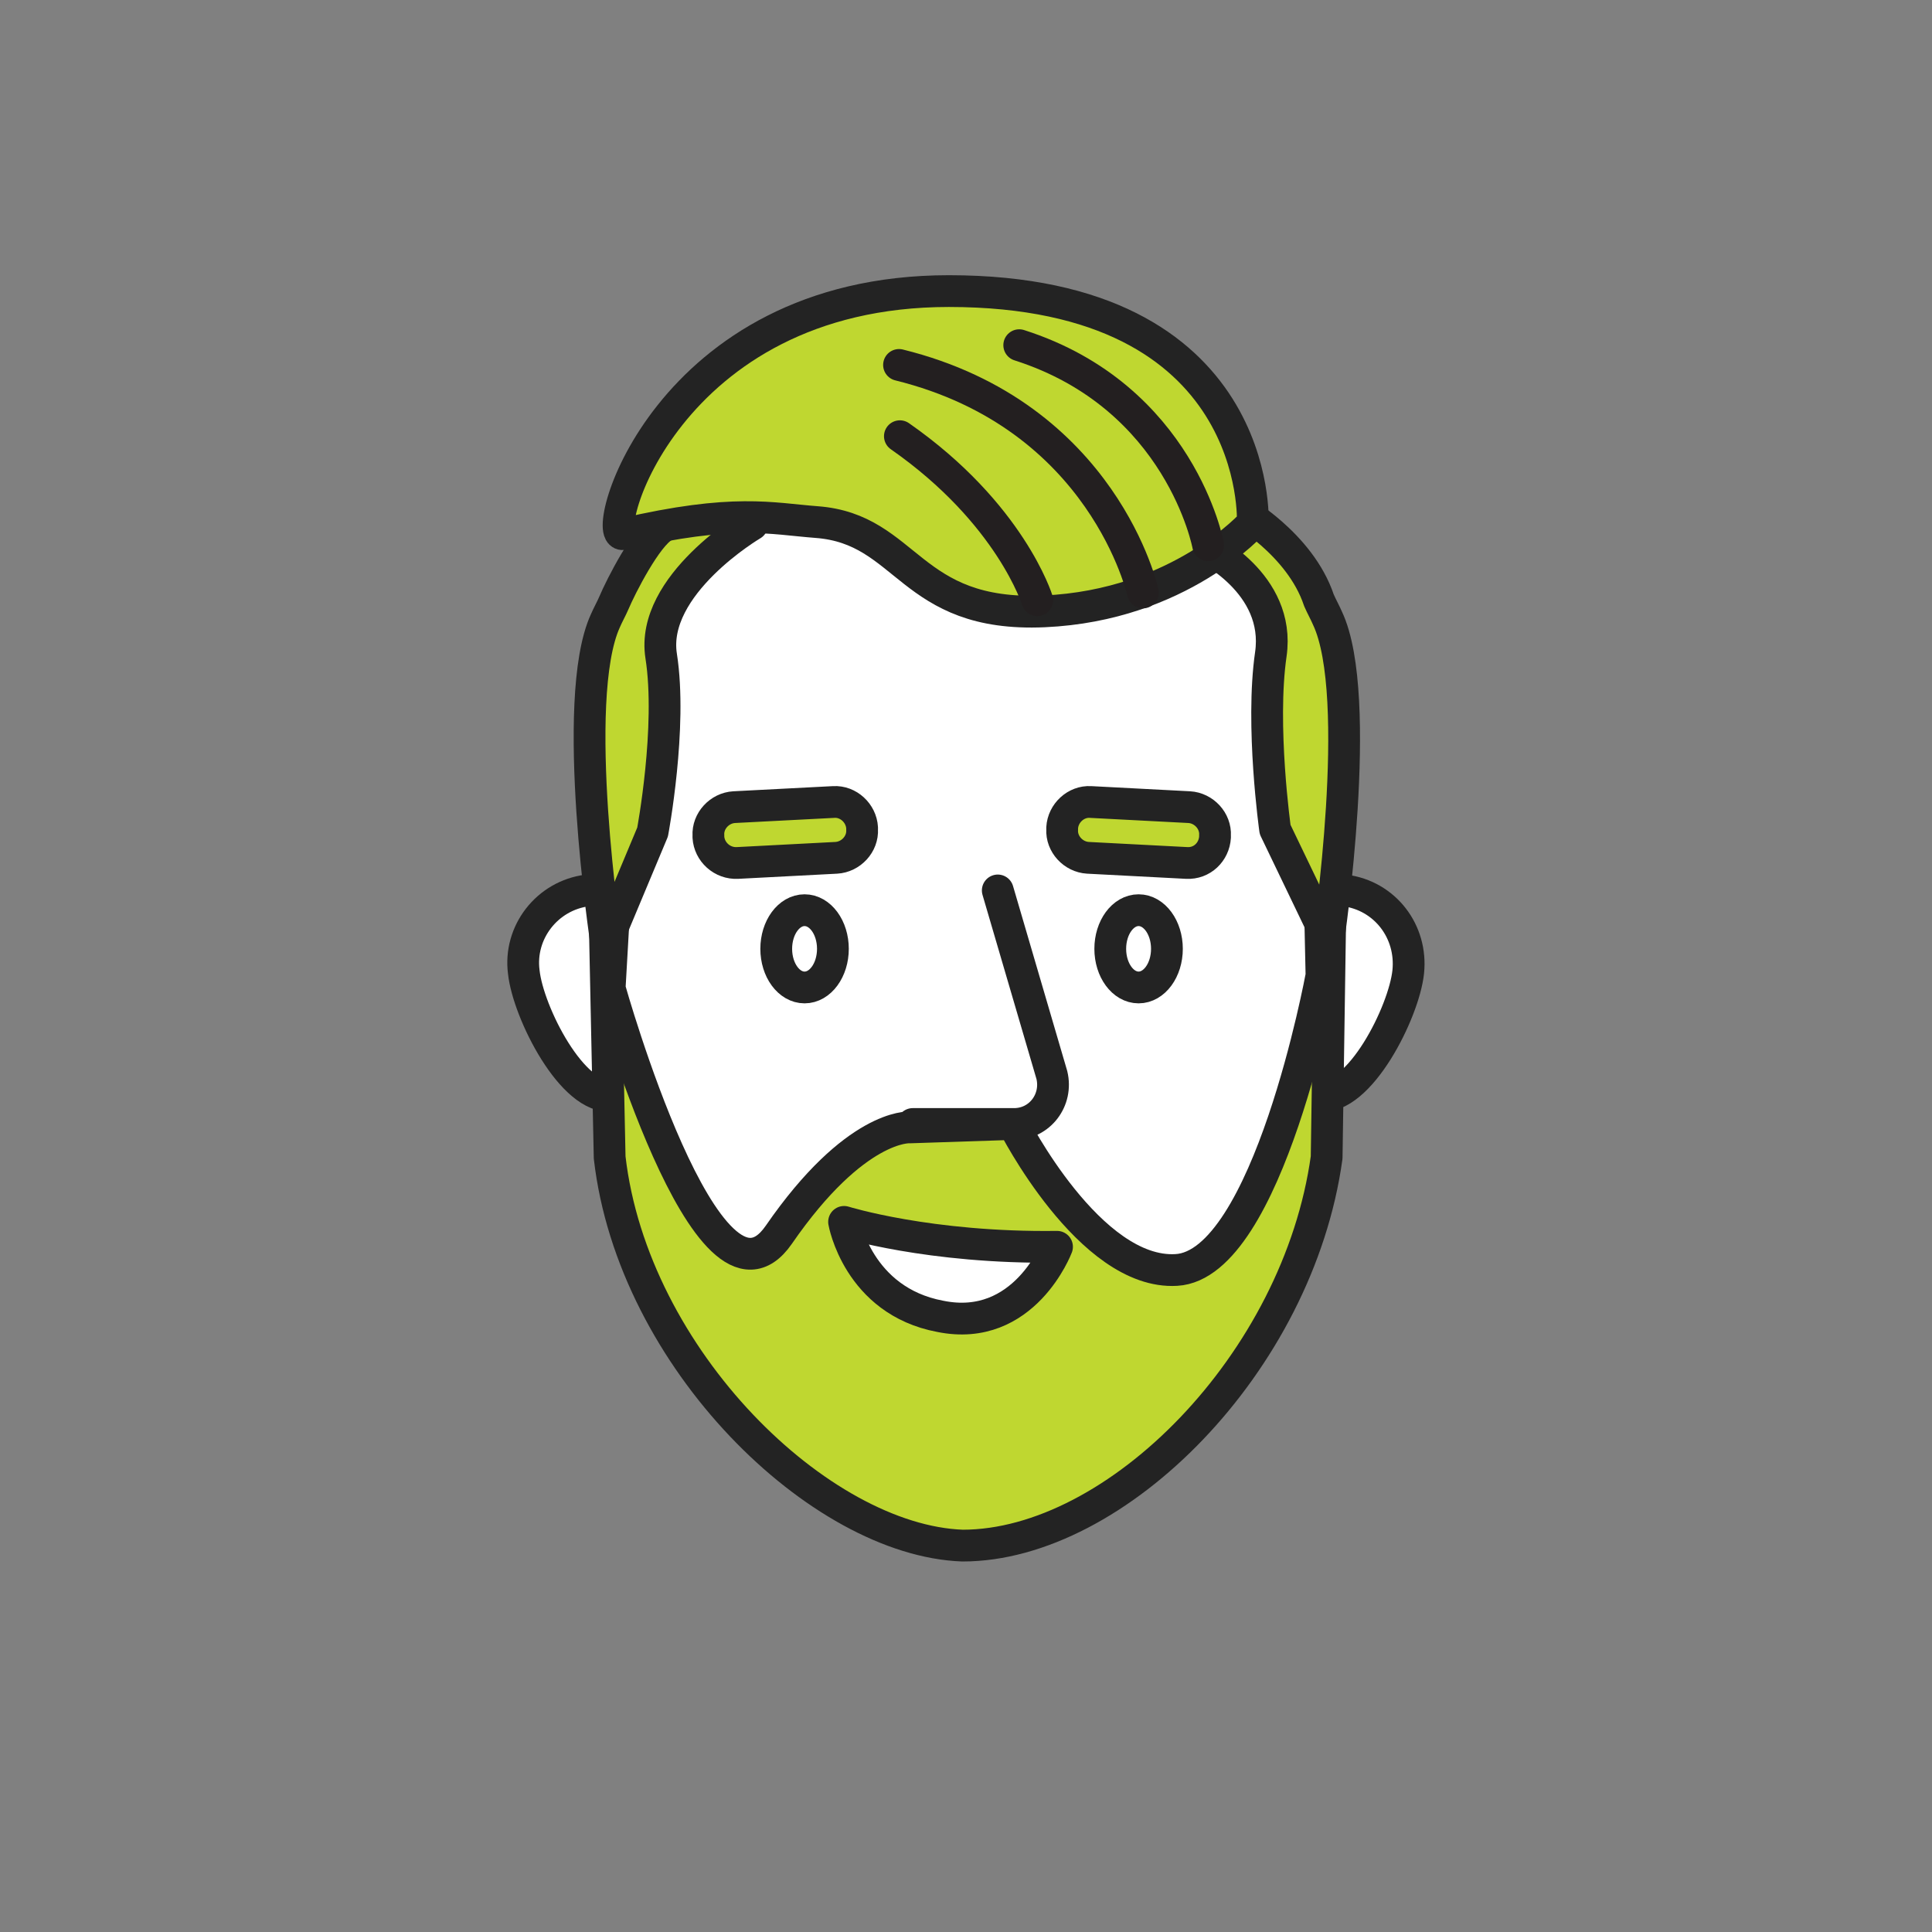 <?xml version="1.0" encoding="utf-8"?>
<!-- Generator: Adobe Illustrator 18.1.0, SVG Export Plug-In . SVG Version: 6.00 Build 0)  -->
<svg xmlns="http://www.w3.org/2000/svg" xmlns:xlink="http://www.w3.org/1999/xlink" version="1.1" x="0px" y="0px" viewBox="0 0 225 225" xml:space="preserve">
<rect x="0" y="0" width="225" height="225" fill="#808080" stroke="none"/>
<g id="Layer_2" display="none">
	<circle fill="#D3D3D3" cx="112.5" cy="112.5" r="94.9"/>
	<circle fill="none" stroke="#D3D3D3" stroke-width="2" stroke-miterlimit="10" cx="112.5" cy="112.5" r="99.6"/>
</g>
<g id="Layer_1">
	<path fill="#FFFFFF" stroke="#232323" stroke-width="3.7" stroke-linejoin="round" stroke-miterlimit="10" d="M77.8,111.1   c0.6,4.6-1.8,15.9-6.5,16.5c-4.6,0.6-9.8-9.7-10.3-14.4c-0.6-4.6,2.7-8.9,7.4-9.5C73,103.2,77.2,106.4,77.8,111.1z"/>
	<path fill="#FFFFFF" stroke="#232323" stroke-width="3.7" stroke-linejoin="round" stroke-miterlimit="10" d="M147.2,111.1   c-0.6,4.6,1.8,15.9,6.5,16.5c4.6,0.6,9.8-9.7,10.3-14.4s-2.7-8.9-7.4-9.5C152,103.2,147.8,106.4,147.2,111.1z"/>
	
		<path fill="#BFD730" stroke="#232323" stroke-width="3.7" stroke-linecap="round" stroke-linejoin="round" stroke-miterlimit="10" d="   M70.1,91.8l0.9,43c2.7,23.5,24.5,44.6,41.1,45.2h0c17.9,0,39.1-21.3,42.4-45.2l0.7-47"/>
	<path fill="#FFFFFF" stroke="#232323" stroke-width="3.7" stroke-linejoin="round" stroke-miterlimit="10" d="M72.5,88.9l-1.5,26.2   c0,0,11.4,40.7,19.7,28.7c8.9-12.9,15.2-12.5,15.2-12.5l12.1-0.4c0,0,8.9,17.6,19,17c10.7-0.6,16.9-34.3,16.9-34.3L153.3,86"/>
	<ellipse fill="#FFFFFF" cx="112.5" cy="84.6" rx="39.1" ry="35.2"/>
	<path fill="#FFFFFF" stroke="#232323" stroke-width="3.7" stroke-linejoin="round" stroke-miterlimit="10" d="M98.3,142.3   c0,0,9.9,3.1,24.8,2.9c0,0-3.8,10.1-13.6,8.1C99.9,151.5,98.3,142.3,98.3,142.3z"/>
	
		<path fill="#BFD730" stroke="#232323" stroke-width="3.7" stroke-linecap="round" stroke-linejoin="round" stroke-miterlimit="10" d="   M87.6,61.1c0,0-11.9,7-10.6,15.3c1.3,8.3-1,20.5-1,20.5l-5.4,12.9c0,0-4.3-28.3-0.1-37.5c0.3-0.7,0.7-1.4,1-2.1   c0.8-1.9,3.8-7.8,5.8-8.9"/>
	
		<path fill="#BFD730" stroke="#232323" stroke-width="3.7" stroke-linecap="round" stroke-linejoin="round" stroke-miterlimit="10" d="   M144.2,59.3c0,0,7.2,4,9.4,10.6c0.3,0.7,0.7,1.4,1,2.1c4.3,9.1,0.1,37.5,0.1,37.5l-6.2-12.9c0,0-1.7-12.1-0.5-20.4   s-7.7-12.5-7.7-12.5L144.2,59.3z"/>
	
		<path fill="#BFD730" stroke="#232323" stroke-width="3.7" stroke-linecap="round" stroke-linejoin="round" stroke-miterlimit="10" d="   M110.5,33.9c36.7,0,35.4,27,35.4,27s-8.5,9.6-24.3,10.3s-15.8-9.6-26.5-10.4c-5.3-0.4-9.6-1.6-22.5,1.4   C69.7,62.9,77.4,33.9,110.5,33.9z"/>
	<path fill="none" stroke="#231F20" stroke-width="3.7" stroke-linecap="round" stroke-linejoin="round" stroke-miterlimit="10" d="   M140.7,63.5c0,0-3.2-17.3-22-23.3"/>
	<path fill="none" stroke="#231F20" stroke-width="3.7" stroke-linecap="round" stroke-linejoin="round" stroke-miterlimit="10" d="   M133.1,69c0,0-4.5-20.6-28.4-26.5"/>
	<path fill="none" stroke="#231F20" stroke-width="3.7" stroke-linecap="round" stroke-linejoin="round" stroke-miterlimit="10" d="   M120.8,69.9c0,0-3.1-10.1-16-19.1"/>
	
		<path fill="#FFFFFF" stroke="#232323" stroke-width="3.7" stroke-linecap="round" stroke-linejoin="round" stroke-miterlimit="10" d="   M106.3,130.9h11.8c3,0,5.1-2.8,4.4-5.7l-6.3-21.5"/>
	
		<ellipse fill="#FFFFFF" stroke="#232323" stroke-width="3.7" stroke-linejoin="round" stroke-miterlimit="10" cx="93.7" cy="110.5" rx="3.3" ry="4.5"/>
	
		<ellipse fill="#FFFFFF" stroke="#232323" stroke-width="3.7" stroke-linejoin="round" stroke-miterlimit="10" cx="132.6" cy="110.5" rx="3.3" ry="4.5"/>
	
		<path fill="#BFD730" stroke="#232323" stroke-width="3.7" stroke-linecap="round" stroke-linejoin="round" stroke-miterlimit="10" d="   M138.2,100.5l-11.5-0.6c-1.7-0.1-3.1-1.6-3-3.3l0-0.2c0.1-1.7,1.6-3.1,3.3-3l11.5,0.6c1.7,0.1,3.1,1.6,3,3.3l0,0.2   C141.4,99.2,140,100.6,138.2,100.5z"/>
	
		<path fill="#BFD730" stroke="#232323" stroke-width="3.7" stroke-linecap="round" stroke-linejoin="round" stroke-miterlimit="10" d="   M85.9,100.5l11.5-0.6c1.7-0.1,3.1-1.6,3-3.3l0-0.2c-0.1-1.7-1.6-3.1-3.3-3L85.5,94c-1.7,0.1-3.1,1.6-3,3.3l0,0.2   C82.6,99.2,84.1,100.6,85.9,100.5z"/>
</g>
</svg>
